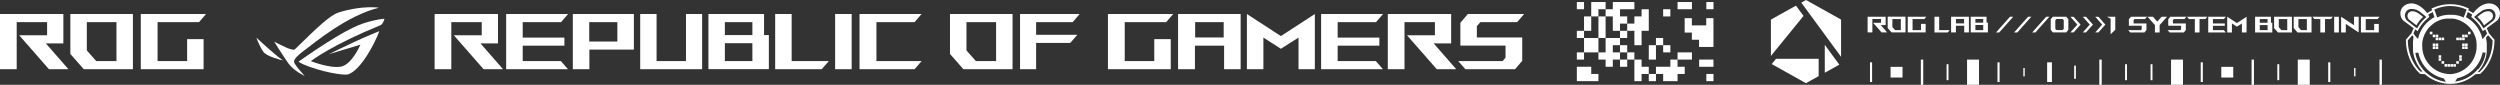 <?xml version="1.0" encoding="UTF-8"?>
<svg id="_圖層_1" data-name="圖層_1" xmlns="http://www.w3.org/2000/svg" version="1.1" viewBox="0 0 1045.18 35.45">
  <rect x="0" y="0" width="1045.18" height="35.45" fill="#333333" stroke="none"/>
  <!-- Generator: Adobe Illustrator 29.8.1, SVG Export Plug-In . SVG Version: 2.1.1 Build 2)  -->
  <defs>
    <style>
      .st0 {
        fill: #fff;
      }
    </style>
  </defs>
  <g>
    <g>
      <rect class="st0" x="781.79" y="26.06" width=".88" height="8.24"/>
      <rect class="st0" x="790.39" y="27.95" width="5" height="4.46"/>
      <rect class="st0" x="803.05" y="24.91" width="1" height="10.54"/>
      <rect class="st0" x="813.81" y="26.84" width=".8" height="6.67"/>
      <rect class="st0" x="822.37" y="24.91" width="5" height="10.54"/>
      <rect class="st0" x="835.09" y="26.06" width=".88" height="8.24"/>
      <rect class="st0" x="845.9" y="28.43" width=".58" height="3.49"/>
      <rect class="st0" x="855.85" y="26.06" width="2" height="8.24"/>
      <rect class="st0" x="867.15" y="27.43" width=".72" height="5.5"/>
      <rect class="st0" x="877.67" y="24.91" width="1" height="10.54"/>
      <rect class="st0" x="888.43" y="26.84" width=".8" height="6.68"/>
      <rect class="st0" x="899.09" y="26.84" width=".8" height="6.68"/>
      <rect class="st0" x="907.65" y="24.91" width="5" height="10.54"/>
    </g>
    <g>
      <rect class="st0" x="920.06" y="26.06" width=".88" height="8.24"/>
      <rect class="st0" x="928.66" y="27.95" width="5" height="4.46"/>
      <rect class="st0" x="941.32" y="24.91" width="1" height="10.54"/>
      <rect class="st0" x="994.8" y="24.91" width="1" height="10.54"/>
      <rect class="st0" x="952.09" y="26.84" width=".8" height="6.67"/>
      <rect class="st0" x="960.64" y="24.91" width="5" height="10.54"/>
      <rect class="st0" x="973.36" y="26.06" width=".88" height="8.24"/>
      <rect class="st0" x="984.18" y="28.43" width=".58" height="3.49"/>
    </g>
  </g>
  <g>
    <path class="st0" d="M200.88,18.15l9.42,10.77h-8.14s-12.42-14.17-12.42-14.17h11.66s0-5.5,0-5.5h-12.72s0,19.67,0,19.67h-6.98s0-23.06,0-23.06h26.49s0,12.29,0,12.29h-7.31Z"/>
    <path class="st0" d="M218.54,25.53h15.94s2.96,3.39,2.96,3.39h-25.83s0-23.06,0-23.06h25.89s-2.93,3.39-2.93,3.39h-16.04s0,6.46,0,6.46h17.43v3.39h-17.43s0,6.42,0,6.42Z"/>
    <path class="st0" d="M265.01,20.75h-18.61s0,8.17,0,8.17h-6.92s0-23.06,0-23.06h25.53s0,14.89,0,14.89ZM258.1,9.25h-11.76s0,8.1,0,8.1h11.76s0-8.1,0-8.1Z"/>
    <path class="st0" d="M286.79,5.86h6.75s0,23.06,0,23.06h-25.89s0-23.06,0-23.06h6.85s0,19.67,0,19.67h12.29s0-19.67,0-19.67Z"/>
    <path class="st0" d="M321.44,14.65v14.26s-25.27,0-25.27,0V5.86s23.26,0,23.26,0v8.8s2.01,0,2.01,0ZM314.55,9.25h-11.5s0,5.4,0,5.4h11.5s0-5.4,0-5.4ZM314.55,18.05h-11.5s0,7.48,0,7.48h11.5s0-7.48,0-7.48Z"/>
    <path class="st0" d="M330.96,25.53h15.55s-2.96,3.39-2.96,3.39h-19.47s0-23.06,0-23.06h6.89s0,19.67,0,19.67Z"/>
    <path class="st0" d="M349.14,28.92V5.86s6.92,0,6.92,0v23.06s-6.92,0-6.92,0Z"/>
    <path class="st0" d="M366.4,25.53h18.91s-2.96,3.39-2.96,3.39h-23s0-23.06,0-23.06h25.93s-2.93,3.39-2.93,3.39h-15.94s0,16.27,0,16.27Z"/>
    <path class="st0" d="M397.16,22.56V5.86s26.16,0,26.16,0v23.06s-20.56,0-20.56,0l-5.6-6.36ZM404.05,21.08l3.92,4.45h8.47s0-16.27,0-16.27h-12.39s0,11.83,0,11.83Z"/>
    <path class="st0" d="M447.43,17.95h-14.26s0,10.97,0,10.97h-6.72s0-23.06,0-23.06h24.91s-2.9,3.39-2.9,3.39h-15.29s0,5.3,0,5.3h17.23s-2.96,3.39-2.96,3.39Z"/>
    <path class="st0" d="M482.57,16.37h6.89v12.55s-26.26,0-26.26,0V5.86s27.28,0,27.28,0l-2.93,3.39h-17.33s0,16.27,0,16.27h12.35s0-9.16,0-9.16Z"/>
    <path class="st0" d="M492.52,5.86h26.16s0,23.06,0,23.06h-6.92v-9.82s-12.19,0-12.19,0v9.82h-7.05s0-23.06,0-23.06ZM511.59,9.25h-11.93s0,6.42,0,6.42h11.93s0-6.42,0-6.42Z"/>
    <path class="st0" d="M528.19,28.92h-6.89s0-23.06,0-23.06l14.2,9.22,14.2-9.22v23.06s-6.82,0-6.82,0v-13.21s-7.38,4.68-7.38,4.68l-7.31-4.68v13.21Z"/>
    <path class="st0" d="M559.25,25.53h15.94s2.96,3.39,2.96,3.39h-25.83s0-23.06,0-23.06h25.89s-2.93,3.39-2.93,3.39h-16.04s0,6.46,0,6.46h17.43v3.39h-17.43s0,6.42,0,6.42Z"/>
    <path class="st0" d="M599.38,18.15l9.42,10.77h-8.14s-12.42-14.17-12.42-14.17h11.66s0-5.5,0-5.5h-12.72s0,19.67,0,19.67h-6.98s0-23.06,0-23.06h26.49s0,12.29,0,12.29h-7.31Z"/>
    <path class="st0" d="M636.4,15.68v9.75s-3,3.49-3,3.49h-20.79s-2.96-3.39-2.96-3.39h18.55s1.22-1.42,1.22-1.42v-5.04s-18.88,0-18.88,0v-9.55s3.13-3.66,3.13-3.66h23.52s-2.9,3.39-2.9,3.39h-15.38s-1.48,1.68-1.48,1.68v4.74s18.98,0,18.98,0Z"/>
  </g>
  <g>
    <path class="st0" d="M19.17,18.15l9.42,10.77h-8.14s-12.42-14.17-12.42-14.17h11.66s0-5.5,0-5.5H6.98s0,19.67,0,19.67H0S0,5.86,0,5.86h26.49s0,12.29,0,12.29h-7.31Z"/>
    <path class="st0" d="M29.41,22.56V5.86s26.16,0,26.16,0v23.06s-20.56,0-20.56,0l-5.6-6.36ZM36.3,21.08l3.92,4.45h8.47s0-16.27,0-16.27h-12.39s0,11.83,0,11.83Z"/>
    <path class="st0" d="M78.23,16.37h6.89v12.55s-26.26,0-26.26,0V5.86s27.28,0,27.28,0l-2.93,3.39h-17.33s0,16.27,0,16.27h12.35s0-9.16,0-9.16Z"/>
  </g>
  <g>
    <rect class="st0" x="659.23" y="21.9" width="3.01" height="3.01"/>
    <rect class="st0" x="659.23" y="12.88" width="3.01" height="3.01"/>
    <polygon class="st0" points="716.35 19.63 716.35 10.61 716.34 10.61 716.34 7.6 713.33 7.6 713.33 10.61 707.32 10.61 707.32 9.87 707.32 7.6 704.34 7.6 704.31 7.6 704.31 10.61 704.31 13.62 707.32 13.62 707.32 16.62 710.32 16.62 710.32 19.63 716.35 19.63"/>
    <rect class="st0" x="713.37" y="30.92" width="2.99" height="3.01"/>
    <rect class="st0" x="713.37" y=".85" width="2.99" height="3.01"/>
    <rect class="st0" x="677.28" y="24.91" width="3.01" height="3.01"/>
    <rect class="st0" x="701.34" y=".85" width="6.01" height="3.01"/>
    <rect class="st0" x="710.36" y="24.91" width="5.99" height="3.01"/>
    <rect class="st0" x="689.31" y="30.92" width="3.01" height="3.01"/>
    <polygon class="st0" points="659.23 27.91 659.23 33.93 662.24 33.93 668.26 33.93 668.26 30.92 665.25 30.92 665.25 27.91 659.23 27.91"/>
    <rect class="st0" x="659.23" y=".85" width="3.01" height="3.01"/>
    <polygon class="st0" points="686.3 27.91 686.3 24.91 683.29 24.91 683.29 27.91 683.29 30.92 683.29 33.93 686.3 33.93 686.3 30.92 689.31 30.92 689.31 27.91 686.3 27.91"/>
    <rect class="st0" x="701.34" y="21.9" width="6.01" height="3.01"/>
    <polygon class="st0" points="704.34 30.92 704.34 27.91 701.34 27.91 701.34 24.91 698.33 24.91 698.33 27.91 692.31 27.91 692.31 30.92 695.32 30.92 695.32 33.93 701.34 33.93 701.34 30.92 704.34 30.92"/>
    <rect class="st0" x="680.28" y="21.9" width="3.01" height="3.01"/>
    <rect class="st0" x="695.32" y="18.89" width="3.01" height="3.01"/>
    <polygon class="st0" points="689.31 21.9 689.31 24.91 692.31 24.91 692.31 21.9 692.31 18.89 689.31 18.89 689.31 21.9"/>
    <rect class="st0" x="695.32" y="3.86" width="3.01" height="3.01"/>
    <polygon class="st0" points="674.27 21.9 674.27 18.89 677.28 18.89 677.28 15.88 671.26 15.88 671.26 18.89 671.26 21.9 668.26 21.9 668.26 24.91 671.26 24.91 671.26 27.91 674.27 27.91 674.27 24.91 677.28 24.91 677.28 21.9 674.27 21.9"/>
    <rect class="st0" x="692.31" y="15.88" width="3.01" height="3.01"/>
    <polygon class="st0" points="671.26 9.87 671.26 6.86 668.26 6.86 668.26 9.87 668.26 12.88 668.26 15.88 671.26 15.88 671.26 12.88 671.26 9.87"/>
    <polygon class="st0" points="683.29 12.88 683.29 15.88 683.29 18.89 686.3 18.89 686.3 15.88 686.3 12.88 689.31 12.88 689.31 9.87 689.31 6.86 689.31 3.86 686.3 3.86 686.3 6.86 683.29 6.86 683.29 9.87 680.29 9.87 680.28 12.88 683.29 12.88"/>
    <rect class="st0" x="677.28" y="18.89" width="3.01" height="3.01"/>
    <polygon class="st0" points="668.26 3.86 671.26 3.86 671.26 .85 665.25 .85 665.25 3.86 665.25 6.86 668.26 6.86 668.26 3.86"/>
    <polygon class="st0" points="665.25 9.87 665.25 6.86 662.24 6.86 662.24 9.87 662.24 12.88 665.25 12.88 665.25 9.87"/>
    <polygon class="st0" points="668.26 15.88 662.24 15.88 662.24 18.89 662.24 21.9 668.26 21.9 668.26 18.89 668.26 15.88"/>
    <polygon class="st0" points="674.27 6.86 674.27 9.87 674.27 12.88 677.28 12.88 677.28 9.87 680.29 9.87 680.29 6.86 677.28 6.86 677.28 3.86 683.29 3.86 683.29 .85 674.27 .85 674.27 3.86 671.26 3.86 671.26 6.86 674.27 6.86"/>
    <rect class="st0" x="677.28" y="12.88" width="3.01" height="3.01"/>
  </g>
  <g>
    <path class="st0" d="M147.38,11.66c-8.41,4.02-22.59,14.12-22.59,14.12,0,0,1.03.69,1.94,1.08,6.85,3.01,16.87,4.84,18.82,4.21,5.27-1.71,11.18-12.89,13.03-18.05,0,0-5.54,2.21-11.16,4.84-4.69,2.2-7.54,3.61-8.88,4.29-.2.08-.3.12-.3.12l.26-.1c-.6.31-.89.46-.89.46l13.08-3.96c-.23.54-3.67,8.29-8.07,9.17-4.57.92-12.68-2.29-12.68-2.29.66-.51,9.1-6.84,29.09-15,.03,0,.05-.02.08-.02.66-.27,1.56-1.82,1.58-2.71,0,0-7.06.64-13.31,3.85"/>
    <path class="st0" d="M107.16,15.7s0,.02.01.03c0,0-.01,0-.01,0,0,0,0,.01.01.02.14.38,1.57,4.14,3.03,6.03,1.43,1.84,7.19,3.28,8.01,3.47.06.03.1.05.1.05-.01-.01-.03-.02-.04-.03.03,0,.04.01.04.01-3.67-2.57-11.16-9.56-11.16-9.56"/>
    <path class="st0" d="M123.08,26.35c-.52-.99.13-2.31,4.39-5.47,3.85-2.85,17.73-14.52,31-17.65,0,0-6.96-1.14-16.9,1.99-3.55,1.11-8.77,6.08-18.32,15.43-1.3.72-5.96-1.95-8.64-3.24,0,0,4.46,7.05,6.01,9.15,2.42,3.28,6.77,5.18,6.77,5.18,0,0-.21-.22-.53-.57-.98-1.07-3.03-3.39-3.78-4.83"/>
  </g>
  <g id="_圖層_4">
    <path class="st0" d="M750.84,2.36l-10.47,5.83v15.2s13.64-16.74,13.64-16.74l-3.16-4.29M762.89,30.41l6.08-3.38-6.08-8.28v11.66ZM755.05,0l-1.98,1.1,16.63,22.65v-15.56s-14.65-8.19-14.65-8.19ZM760.27,24.58h-17.76s-1.81,2.2-1.81,2.2l14.32,8,5.31-2.97v-7.26s-.05,0-.05,0v.03Z"/>
  </g>
  <g>
    <path class="st0" d="M786.27,10.48l2.68,3.07h-2.32s-3.54-4.03-3.54-4.03h3.32s0-1.57,0-1.57h-3.62s0,5.6,0,5.6h-1.99v-6.56h7.54v3.5h-2.08Z"/>
    <path class="st0" d="M789.19,11.74v-4.76h7.45v6.56h-5.85s-1.59-1.81-1.59-1.81ZM791.15,11.32l1.12,1.27h2.41s0-4.63,0-4.63h-3.53s0,3.37,0,3.37Z"/>
    <path class="st0" d="M803.09,9.98h1.96v3.57h-7.47v-6.56h7.77s-.83.97-.83.97h-4.93s0,4.63,0,4.63h3.52s0-2.61,0-2.61Z"/>
    <path class="st0" d="M810.7,12.59h4.43s-.84.97-.84.97h-5.54v-6.56h1.96v5.6Z"/>
    <path class="st0" d="M815.7,6.99h7.45v6.56h-1.97v-2.79s-3.47,0-3.47,0v2.79h-2.01v-6.56ZM821.13,7.95h-3.4s0,1.83,0,1.83h3.4s0-1.83,0-1.83Z"/>
    <path class="st0" d="M831.09,9.49v4.06h-7.19v-6.56h6.62v2.5s.57,0,.57,0ZM829.13,7.95h-3.27s0,1.54,0,1.54h3.27s0-1.54,0-1.54ZM829.13,10.46h-3.27s0,2.13,0,2.13h3.27s0-2.13,0-2.13Z"/>
    <path class="st0" d="M835.82,13.57h-1.34s5.83-6.56,5.83-6.56h1.35s-5.84,6.56-5.84,6.56Z"/>
    <path class="st0" d="M843.38,13.57h-1.34s5.83-6.56,5.83-6.56h1.35s-5.84,6.56-5.84,6.56Z"/>
    <path class="st0" d="M850.94,13.57h-1.34s5.83-6.56,5.83-6.56h1.35s-5.84,6.56-5.84,6.56Z"/>
    <path class="st0" d="M863.84,13.55h-5.6s-.89-1.06-.89-1.06v-4.46s.89-1.04.89-1.04h5.6s.88,1.04.88,1.04v4.46s-.88,1.06-.88,1.06ZM859.75,7.93l-.48.54v3.55s.48.56.48.56h2.58s.47-.56.47-.56v-3.55s-.47-.54-.47-.54h-2.58Z"/>
    <path class="st0" d="M868.47,10.29l-2.9-3.28h1.34s2.91,3.28,2.91,3.28l-2.91,3.26h-1.34s2.9-3.26,2.9-3.26Z"/>
    <path class="st0" d="M873.66,10.29l-2.9-3.28h1.34s2.91,3.28,2.91,3.28l-2.91,3.26h-1.34s2.9-3.26,2.9-3.26Z"/>
    <path class="st0" d="M878.85,10.29l-2.9-3.28h1.34s2.91,3.28,2.91,3.28l-2.91,3.26h-1.34s2.9-3.26,2.9-3.26Z"/>
    <path class="st0" d="M882.39,14.32v-6.48s-1.53-.85-1.53-.85h3.48v5.45s-1.95,1.88-1.95,1.88Z"/>
  </g>
  <g>
    <path class="st0" d="M897.37,9.8v2.78s-.85.99-.85.99h-5.92s-.84-.97-.84-.97h5.28s.35-.4.35-.4v-1.44s-5.37,0-5.37,0v-2.72s.89-1.04.89-1.04h6.7s-.83.97-.83.97h-4.38s-.42.48-.42.48v1.35s5.4,0,5.4,0Z"/>
    <path class="st0" d="M897.84,7.01h2.27s1.79,2.03,1.79,2.03l1.79-2.03h2.27s-3.08,3.47-3.08,3.47v3.1h-1.97v-3.1s-3.08-3.47-3.08-3.47Z"/>
    <path class="st0" d="M913.83,9.8v2.78s-.85.99-.85.99h-5.92s-.84-.97-.84-.97h5.28s.35-.4.35-.4v-1.44s-5.37,0-5.37,0v-2.72s.89-1.04.89-1.04h6.7s-.83.97-.83.97h-4.38s-.42.48-.42.48v1.35s5.4,0,5.4,0Z"/>
    <path class="st0" d="M922.82,7.01l-.83.97h-2.43s0,5.6,0,5.6h-1.96v-5.6s-2.46,0-2.46,0l-.83-.97h8.52Z"/>
    <path class="st0" d="M925.17,12.6h4.54s.84.97.84.97h-7.35v-6.56h7.37s-.83.97-.83.97h-4.57s0,1.84,0,1.84h4.96v.97h-4.96s0,1.83,0,1.83Z"/>
    <path class="st0" d="M933.1,13.57h-1.96v-6.56s4.04,2.63,4.04,2.63l4.04-2.63v6.56h-1.94v-3.76s-2.1,1.33-2.1,1.33l-2.08-1.33v3.76Z"/>
    <path class="st0" d="M949.98,9.51v4.06h-7.19v-6.56h6.62v2.5s.57,0,.57,0ZM948.02,7.97h-3.27s0,1.54,0,1.54h3.27s0-1.54,0-1.54ZM948.02,10.48h-3.27s0,2.13,0,2.13h3.27s0-2.13,0-2.13Z"/>
    <path class="st0" d="M950.74,11.76v-4.76h7.45v6.56h-5.85s-1.59-1.81-1.59-1.81ZM952.7,11.34l1.12,1.27h2.41s0-4.63,0-4.63h-3.53s0,3.37,0,3.37Z"/>
    <path class="st0" d="M958.94,11.76v-4.76h7.45v6.56h-5.85s-1.59-1.81-1.59-1.81ZM960.9,11.34l1.12,1.27h2.41s0-4.63,0-4.63h-3.53s0,3.37,0,3.37Z"/>
    <path class="st0" d="M975.28,7.01l-.83.97h-2.43s0,5.6,0,5.6h-1.96v-5.6s-2.46,0-2.46,0l-.83-.97h8.52Z"/>
    <path class="st0" d="M975.85,13.57v-6.56h1.97v6.56h-1.97Z"/>
    <path class="st0" d="M986.09,7.01v6.56s-5.37-3.57-5.37-3.57v3.57h-1.96v-6.56s5.4,3.55,5.4,3.55v-3.55h1.93Z"/>
    <path class="st0" d="M992.55,10h1.96v3.57h-7.47v-6.56h7.77s-.83.97-.83.97h-4.93s0,4.63,0,4.63h3.52s0-2.61,0-2.61Z"/>
  </g>
  <g>
    <path class="st0" d="M1038.52,5.08c-.88.39-2.86,2-2.82,2.01,0,0,.92.82,1.45,1.46.75.91,1.36,2.04,1.36,2.04l2.93-2.28c.83-.64,1.06-1.8.53-2.7-.83-1.39-2.72-.85-3.44-.53Z"/>
    <path class="st0" d="M1011.59,8.55c.52-.64,1.45-1.46,1.45-1.46.04-.01-1.94-1.62-2.82-2.01-.72-.32-2.61-.86-3.44.53-.53.9-.29,2.06.53,2.7l2.93,2.28s.61-1.13,1.36-2.04Z"/>
    <path class="st0" d="M1044.98,4.34c-.17-.53-.43-.99-.77-1.37-.93-1.05-2.32-1.61-3.8-1.55-1.55.06-3.91.82-6.46,4.06-.65-.43-1.32-.82-2.02-1.17l.26-.74-.32-.15c-2.36-1.12-4.88-1.68-7.51-1.68s-5.15.57-7.51,1.68l-.32.15.26.74c-.7.34-1.38.73-2.02,1.17-2.55-3.23-4.91-3.99-6.46-4.06-1.48-.06-2.87.51-3.8,1.55-.17.19-.32.4-.45.63-.13.23-.24.48-.32.74-.22.68-.26,1.42-.12,2.12.14.7.45,1.37.91,1.92l.1.12,4.46,3.31c-.35.67-.65,1.36-.91,2.07l-2.34,2.73v.15c0,2.7.53,5.41,1.54,7.83,1.01,2.41,2.49,4.56,4.3,6.2l.1.09,2.05.15c1.25,1.12,2.65,2.02,4.18,2.7,1.61.71,3.33,1.14,5.09,1.28.42.03.84.05,1.26.05s.85-.02,1.26-.05c1.77-.14,3.48-.57,5.09-1.28,1.53-.67,2.93-1.58,4.18-2.7l2.05-.15.1-.09c1.8-1.64,3.29-3.78,4.3-6.2,1.01-2.42,1.54-5.13,1.54-7.83v-.15s-2.34-2.73-2.34-2.73c-.26-.71-.56-1.4-.91-2.07l4.42-3.28.04-.03.1-.12c.46-.56.77-1.22.91-1.92.14-.71.1-1.44-.12-2.12ZM1024.36,2.52c2.39,0,4.69.49,6.85,1.46h0s-1.01,2.84-1.01,2.84l-.18.51s-.05-.02-.08-.04c-.05-.02-.1-.05-.15-.07-.04-.02-.08-.03-.11-.05h-.02s-.02-.02-.03-.02c-.04-.02-.09-.04-.13-.06-.04-.02-.08-.03-.13-.05h-.01c-.06-.03-.12-.05-.18-.08-.04-.02-.09-.03-.13-.05h0s0,0-.01,0c-.04-.01-.08-.03-.12-.04-.02,0-.03-.01-.05-.02-.04-.02-.08-.03-.13-.05-.04-.01-.08-.03-.12-.04h0s-.04-.02-.06-.02c-.09-.03-.18-.06-.27-.09,0,0-.01,0-.01,0-.04-.01-.08-.03-.12-.04-.01,0-.03,0-.04-.01-.04-.01-.08-.02-.12-.03-.04-.01-.08-.02-.12-.03-.03,0-.05-.01-.08-.02-.04-.01-.08-.02-.12-.03-.01,0-.02,0-.03,0h0s-.04-.01-.06-.02h0s-.04-.01-.04-.01c-.02,0-.03,0-.05-.01,0,0,0,0,0,0h-.02s-.05-.02-.07-.02c0,0,0,0,0,0,0,0,0,0-.01,0h-.05c-.09-.03-.16-.05-.23-.06-.03,0-.05-.01-.08-.02,0,0,0,0-.01,0h0s-.06-.01-.09-.02c-.02,0-.03,0-.05,0-.04,0-.08-.02-.12-.02h0s0,0-.01,0h-.04s-.04-.01-.06-.02c0,0,0,0,0,0,0,0,0,0-.01,0h-.01s-.04,0-.06-.01c0,0-.01,0-.02,0-.04,0-.08-.01-.11-.02-.04,0-.08-.01-.13-.02-.02,0-.05,0-.07,0-.04,0-.08-.01-.12-.02-.01,0-.02,0-.03,0-.04,0-.08-.01-.12-.01h0s-.04,0-.05,0h0s-.01,0-.02,0c-.04,0-.08,0-.11-.01-.04,0-.08,0-.11-.01,0,0,0,0-.01,0h-.06s-.06-.01-.09-.01h-.04s-.02,0-.04,0c0,0-.01,0-.02,0-.03,0-.06,0-.09,0-.02,0-.04,0-.06,0h-.02s0,0,0,0c-.04,0-.08,0-.12,0,0,0,0,0-.01,0h0c-.05,0-.1,0-.15,0h0s0,0,0,0c-.05,0-.1,0-.15,0h-.05c-.05,0-.1,0-.15,0,0,0,0,0-.01,0-.1,0-.2,0-.3,0,0,0,0,0-.01,0-.05,0-.1,0-.15,0h-.05s-.1,0-.15,0c0,0,0,0,0,0h0c-.05,0-.1,0-.15,0h0s0,0-.01,0c-.04,0-.08,0-.12,0h0s-.02,0-.02,0c-.02,0-.04,0-.06,0-.03,0-.06,0-.09,0,0,0-.01,0-.02,0-.01,0-.02,0-.04,0h-.04s-.06,0-.09.01h-.06s0,0-.01,0c-.04,0-.08,0-.11.01-.04,0-.08,0-.12.01,0,0-.01,0-.02,0h0s-.04,0-.05,0h0s-.08.01-.12.02c-.01,0-.02,0-.03,0-.04,0-.08,0-.12.02-.02,0-.05,0-.07,0-.04,0-.08.01-.13.02-.04,0-.08.01-.11.02,0,0-.01,0-.02,0-.02,0-.04,0-.06.01h-.01s0,0-.01,0c0,0,0,0,0,0-.02,0-.04,0-.06.01h-.04s0,0-.01,0h0s-.08.02-.12.02c-.02,0-.03,0-.05,0-.03,0-.06.01-.1.02h0s0,0,0,0c-.03,0-.05.01-.08.02-.07.01-.15.03-.24.05h-.05s-.08.03-.12.04c-.02,0-.03,0-.05.01h0s0,0,0,0h-.01s-.06.02-.09.03c-.01,0-.02,0-.03,0-.04,0-.08.02-.11.03-.01,0-.02,0-.04,0-.01,0-.02,0-.03,0h0s0,0-.01,0c-.02,0-.04.01-.06.02h0s-.03,0-.04.01h-.02s-.08.03-.12.04c-.01,0-.03,0-.04.01-.04.01-.08.02-.12.04,0,0-.01,0-.02,0-.09.03-.18.06-.27.09-.02,0-.03.01-.05.02,0,0-.01,0-.02,0-.04.01-.08.03-.12.04-.04.01-.09.03-.13.05h0s0,0,0,0c-.02,0-.03.01-.04.02-.04.01-.08.03-.11.04,0,0-.01,0-.02,0-.04.02-.08.03-.12.05h-.03s-.01.02-.02.02h-.02s-.07.03-.07.03c-.01,0-.03.01-.04.02,0,0-.02,0-.03.01-.03.01-.06.02-.09.04h-.02c-.1.05-.19.09-.29.14-.04.02-.07.03-.11.05h0s-.01,0-.02,0c-.01,0-.03.01-.04.02-.02,0-.04.02-.06.03h0s-.18-.51-.18-.51l-1.01-2.84c2.16-.97,4.46-1.46,6.85-1.46ZM1006.59,8.85c-1.16-.9-1.49-2.54-.78-3.8.35-.62.87-1.02,1.56-1.21,1.21-.33,2.73.1,3.64.63.85.5,2.63,1.99,3.4,2.64-1.59,1.31-2.92,2.92-3.89,4.73-.22-.16-.47-.32-.67-.46l-3.24-2.53ZM1008.97,14.02c.22-.6.48-1.19.77-1.75.28.19.5.35.64.47l.38.31.22-.44c1-2,2.46-3.78,4.23-5.16l.03-.02s.01-.01.02-.02c.04-.03.08-.06.12-.1h0s.1-.08.1-.08l.13-.1-.1-.28c-.06-.15-.12-.3-.19-.46-.01-.03-.03-.06-.04-.09-.01-.03-.03-.05-.04-.08,0-.01,0-.02-.02-.03-.01-.02-.02-.05-.04-.07,0,0,0,0,0,0,.59-.4,1.22-.76,1.86-1.08l.76,2.13s-.01,0-.02,0c-.04.02-.08.04-.12.06,0,0-.02,0-.02.01-.04.02-.09.05-.13.07-.06.03-.11.06-.17.1-.04.02-.07.04-.11.07-.06.03-.11.07-.17.1-.03.02-.06.04-.08.05-.04.03-.08.05-.13.08-.04.03-.08.05-.13.08-.05.03-.1.07-.15.1-.02.02-.05.03-.07.05-.02.02-.05.03-.07.05-.02.02-.05.03-.07.05-.04.03-.08.06-.12.09-.07.05-.14.1-.21.16-.04.03-.07.06-.11.08-.05.04-.1.08-.16.12-.05.04-.1.08-.16.13-.03.02-.05.04-.08.06-.03.02-.05.04-.08.06-.03.02-.05.04-.08.06-.05.04-.1.09-.15.13-.29.26-.57.53-.84.81-.02.02-.03.03-.05.05-.11.12-.22.24-.32.36-.03.03-.05.06-.08.09-.03.03-.06.07-.09.1-.03.03-.05.06-.08.09-.1.12-.2.24-.29.36-.03.04-.06.08-.09.11,0,0,0,0,0,0-.04.05-.08.1-.11.15-.12.16-.23.32-.34.48-.02.02-.03.05-.05.07-.04.06-.08.13-.12.19,0,0-.01.02-.02.03-.08.13-.16.26-.24.4-.02.03-.04.07-.06.1-.03.05-.06.1-.09.15-.02.04-.04.08-.06.12,0,0,0,.01-.01.02-.02.04-.04.08-.06.12-.02.04-.05.09-.07.13-.02.05-.05.09-.07.14-.02.05-.05.09-.07.14-.04.09-.09.18-.13.27-.02.04-.04.09-.06.13-.02.05-.04.09-.06.14,0,0,0,0,0,0-.02.04-.04.09-.06.13,0,0,0,0,0,0-.04.09-.08.18-.11.28,0,0,0,0,0,0-.02.04-.03.08-.05.12-.02.06-.04.11-.07.17-.02.04-.03.09-.05.13-.01.03-.02.06-.03.1,0,.02-.02.05-.03.07-.01.03-.02.06-.03.1-.02.05-.03.1-.05.14-.01.04-.03.09-.04.13,0,0,0,0,0,.01-.01.04-.02.08-.04.12-.02.08-.05.15-.07.23-.01.04-.02.08-.03.12-.01.04-.02.07-.03.11,0,.03-.01.05-.02.08,0,.02,0,.03-.01.05,0,.01,0,.03-.01.04,0,.02-.01.05-.02.07-.02.07-.03.14-.05.22,0,.03-.01.06-.02.09,0,.03-.01.06-.02.09,0,0-.02-.01-.02-.02-.04-.03-.07-.07-.11-.11l-.04-.04s-.06-.06-.09-.09c-.03-.03-.05-.06-.08-.08h0s0,0,0,0c0,0,0,0,0,0-.04-.05-.09-.09-.13-.14l-.07-.08s-.03-.04-.05-.05h0s-.02-.03-.03-.04l-.06-.06c-.07-.08-.15-.17-.23-.26-.03-.03-.05-.06-.08-.09l-.03-.04s-.04-.05-.06-.07h0s-.02-.03-.03-.04c0,0-.01-.01-.02-.02,0,0-.01-.01-.02-.02h0s0,0,0,0h0c-.28-.36-.56-.72-.79-1.07,0,0,0,0,0,0ZM1012.11,30.12c-3.4-3.15-5.44-8.07-5.48-13.21l1.87-2.18h.01s.53.7.53.7c0,0,0,0,0,0,0,0,0,.01,0,.02,0,0,0,0,0,0,0,0,0,.01,0,.02,0,.01,0,.03-.01.04,0,.02,0,.04-.01.06,0,.03-.02.07-.02.1h0s0,.03,0,.04c0,0,0,0,0,0,0,.01,0,.02,0,.03,0,0,0,.02,0,.03,0,0,0,0,0,0,0,0,0,0,0,.01,0,.01,0,.03,0,.04,0,0,0,.01,0,.02,0,.03-.01.05-.02.08,0,.02,0,.04-.01.06,0,0,0,0,0,.01,0,0,0,0,0,.01,0,0,0,0,0,0,0,0,0,0,0,0,0,0,0,0,0,0,0,0,0,0,0,0,0,0,0,0,0,0v.03s-.01.03-.01.03l-.07.37h0s0,.02,0,.03c0,0,0,.01,0,.02,0,0,0,.01,0,.02,0,0,0,.02,0,.03,0,0,0,.02,0,.03h0s0,.01,0,.02c0,.02,0,.04-.01.06,0,0,0,.02,0,.03,0,0,0,.01,0,.02,0,.02,0,.04-.01.06h0s0,0,0,0c0,.02,0,.04,0,.06l-.02.11h0s0,.02,0,.02v.06s-.01.02-.01.03v.02s0,0,0,.01c0,0,0,0,0,0,0,0,0,0,0,.01,0,0,0,.01,0,.02,0,.02,0,.05,0,.07,0,0,0,0,0,0,0,0,0,0,0,0h0s0,0,0,0v.06s-.02.1-.02.1c0,.03,0,.06-.01.09,0,.04,0,.08-.01.13,0,.02,0,.04,0,.07,0,0,0,.02,0,.03,0,0,0,.02,0,.03v.03s0,.04,0,.06h0s0,0,0,0h0s0,0,0,0c0,0,0,0,0,.01,0,0,0,.01,0,.02,0,0,0,.01,0,.02,0,.02,0,.03,0,.05,0,.03,0,.06,0,.1,0,.03,0,.05,0,.08h0s0,.01,0,.02c0,.02,0,.03,0,.05,0,.05,0,.09,0,.14h0s0,.07,0,.11c0,.02,0,.05,0,.07,0,0,0,0,0,.01h0s0,.05,0,.05h0s0,0,0,.01h0s0,.02,0,.02c0,0,0,0,0,.01,0,0,0,0,0,0,0,.03,0,.06,0,.1,0,.02,0,.05,0,.07,0,0,0,0,0,.01,0,0,0,0,0,0,0,0,0,0,0,0,0,0,0,0,0,0,0,.01,0,.02,0,.03,0,.02,0,.04,0,.06,0,.01,0,.03,0,.04,0,.02,0,.04,0,.06,0,.03,0,.06,0,.09,0,.03,0,.06,0,.08,0,.02,0,.03,0,.05v.06s0,.05,0,.08v.07s0,.02,0,.02c0,0,0,0,0,0h0s0,.05,0,.07,0,.04,0,.06c0,.02,0,.03,0,.05,0,.02,0,.05,0,.07,0,.02,0,.03,0,.05,0,.02,0,.04,0,.06h0s0,0,0,0c0,.01,0,.02,0,.03,0,.01,0,.02,0,.04,0,.01,0,.03,0,.04v.14s0,0,0,0c0,0,0,.01,0,.02,0,0,0,.01,0,.02v.03s0,.02,0,.03t0,0s0,0,0,0c0,0,0,0,0,0,0,0,0,.02,0,.03v.02s0,0,0,.01c0,.01,0,.03,0,.04v.05s0,.05,0,.08c0,0,0,.01,0,.02,0,.03,0,.05,0,.08,0,0,0,.02,0,.03,0,0,0,0,0,0,0,0,0,0,0,0v.06s0,.01,0,.02c0,.01,0,.03,0,.04,0,0,0,0,0,0,0,0,0,0,0,0s0,0,0,0c0,0,0,0,0,0,0,0,0,.01,0,.02,0,0,0,.01,0,.02h0s0,.03,0,.04h0s0,.05,0,.05h0s0,0,0,0c0,0,0,0,0,0h0s0,.05,0,.08h0s0,.02,0,.03c0,0,0,0,0,0,0,0,0,0,0,0,0,0,0,.01,0,.02,0,0,0,0,0,.01,0,0,0,.01,0,.02v.03s0,.03,0,.05c0,.03,0,.05,0,.08,0,0,0,0,0,0h0s0,0,0,.01c0,0,0,0,0,0v.08s.02.04.02.06,0,.04,0,.06c0,0,0,.01,0,.02,0,0,0,0,0,0,0,0,0,0,0,0v.04s.01.06.02.08h0s0,.01,0,.01h0s0,0,0,0h0s0,0,0,0h0s0,0,0,0v.08s.01.02.01.02h0s0,.01,0,.01c0,.01,0,.03,0,.04,0,.01,0,.02,0,.03,0,0,0,.01,0,.02h0s0,.01,0,.02c0,0,0,.01,0,.02,0,0,0,.01,0,.02,0,0,0,.01,0,.02,0,0,0,.01,0,.02h0s0,.03,0,.03h0s0,.01,0,.01h0s0,.04,0,.04c0,.02,0,.04,0,.06,0,.03.01.07.02.1v.08s.02.05.03.07c0,0,0,.01,0,.02l.02.08s.02.09.03.14v.07s.02.03.02.04c0,.02,0,.04.01.06,0,0,0,.01,0,.02,0,.03.01.05.02.08,0,.03.01.05.02.08.01.04.02.09.03.13,0,.03.02.06.02.09,0,.03.02.06.02.09,0,.03.02.06.02.09.01.05.03.1.04.15.01.04.02.09.04.13h0s.02.06.02.09c0,.03.02.05.02.08h0s.01.05.01.05c0,.03.01.05.02.07.01.05.03.1.05.15h0s.02.07.03.1l.02.07s0,0,0,.01c0,.02.01.04.02.06,0,.02.01.04.02.06.02.06.04.13.06.19.02.06.04.12.06.18.01.03.02.06.03.09.02.05.04.12.07.19,0,.02.02.04.03.07,0,0,0,.01,0,.02h0s.02.05.03.07c0,.02.01.03.02.04,0,0,0,.01,0,.02,0,.01.01.03.02.04,0,0,0,0,0,0,.01.03.02.06.04.09.01.03.02.06.04.09l.04.09s0,0,0,0c.02.06.05.11.07.17h0s.02.06.04.09c.01.03.03.06.04.09v.02s.04.06.05.09c.02.03.03.07.05.1l.02.04s.03.06.05.1c0,0,0,0,0,.01,0,.02.02.04.03.06l.04.08h0s0,.03,0,.03h0s.03.08.05.11v.02s.03.04.04.06c0,0,0,0,0,.01h0s.04.08.07.13c0,0,0,.02.01.02v.02s.02.01.02.02c0,0,0,.01,0,.02,0,.02.02.04.03.05l.07.12h0s0,0,0,0h0s.02.04.03.06h0s0,.01,0,.01c0,0,0,.02.01.02.03.05.05.09.08.14l.02.03s.02.04.03.06c.01.02.02.04.03.06l.02.03s.05.09.08.13c.07.12.15.24.22.35.03.05.07.11.1.16l.02.03s.05.07.07.11h0s0,0,0,0h0s.02.04.04.06c.03.04.05.08.08.12.03.04.06.09.09.13,0,.01.02.03.03.04.03.04.06.09.09.13h0s0,.02.01.03c.03.05.07.09.1.14h0c.04.05.07.1.11.15.04.06.09.11.13.17h0s.06.08.1.12c0,0,0,.01.01.02.02.02.04.04.05.07.02.02.04.05.06.07.03.03.06.07.08.1.01.01.02.03.03.04,0,0,0,0,0,0h0c.04.05.08.1.12.14.04.05.08.09.12.14.04.05.08.09.12.14h0s.06.07.09.1l.03.04s0,0,0,0h0s.06.08.1.11l.03.03s0,0,0,0l-.83-.06ZM1014.27,30.37s0,0,0,0c0,0,0,0,0,0l-.02-.02h0s-.05-.05-.08-.08h-.01s-.02-.03-.03-.03c-.04-.04-.07-.07-.11-.11h0s0,0,0-.01l-.02-.02s-.07-.06-.1-.1h0s-.04-.04-.06-.06h0s-.04-.04-.06-.06c0,0,0,0,0,0-.02-.02-.04-.04-.06-.06h0s-.04-.04-.06-.07c-.02-.02-.04-.04-.06-.06l-.02-.02s-.03-.03-.04-.04l-.02-.02h0s-.04-.05-.06-.07l-.02-.03-.05-.04s-.07-.07-.1-.11h0c-.04-.05-.08-.09-.12-.14-.04-.04-.08-.09-.12-.13-.04-.04-.07-.09-.11-.13,0,0,0,0,0,0,0,0,0,0,0,0,0,0,0,0,0,0h0s-.08-.09-.11-.14c-.02-.02-.04-.04-.06-.07,0,0,0-.01-.01-.02l-.04-.06s0,0,0,0c0,0,0,0,0,0h0s-.06-.07-.09-.11h0c-.04-.05-.08-.11-.12-.16-.04-.05-.07-.1-.11-.15h0s-.06-.09-.1-.13h0s0-.02-.01-.03c-.03-.04-.06-.08-.09-.12,0,0-.01-.02-.02-.03-.03-.04-.06-.08-.09-.13-.02-.04-.05-.07-.08-.11-.01-.02-.02-.03-.03-.05h0s-.04-.07-.07-.11l-.02-.03s-.07-.1-.1-.15c-.07-.11-.14-.22-.21-.34-.02-.04-.05-.08-.07-.12l-.02-.04s-.02-.03-.03-.05h0s-.02-.04-.03-.05l-.02-.03s-.05-.08-.07-.12l-.02-.04h0s-.02-.04-.03-.05l-.07-.13s-.02-.05-.04-.07h0s-.01-.03-.02-.04c0,0,0-.01,0-.02h0s-.03-.06-.05-.09c0,0-.01-.02-.01-.03,0,0,0,0,0,0h0s-.02-.04-.02-.06v-.03s-.05-.07-.07-.11v-.02s-.02,0-.02,0l-.03-.07s-.02-.03-.03-.05h0s0-.01,0-.02c-.01-.03-.03-.06-.04-.09l-.02-.04s-.03-.06-.04-.09c-.01-.03-.03-.06-.04-.09v-.02s-.04-.06-.05-.08c-.01-.03-.03-.06-.04-.09-.02-.06-.05-.11-.07-.17l-.04-.09s-.02-.06-.03-.08c-.01-.03-.02-.06-.03-.08h0c-.02-.06-.04-.12-.07-.17h0s0,0,0,0c0-.01-.01-.03-.02-.04,0-.01-.01-.03-.02-.04h0c-.02-.06-.04-.12-.06-.18,0-.03-.02-.05-.03-.08-.02-.06-.04-.11-.06-.17-.02-.06-.04-.12-.06-.18-.01-.04-.03-.09-.04-.13l-.02-.06s-.02-.06-.03-.1c0-.01,0-.02-.01-.04-.01-.04-.02-.07-.03-.11,0-.02-.01-.05-.02-.07v-.03s-.01,0-.01,0h0c-.02-.06-.03-.11-.04-.17h0s-.02-.08-.03-.13c-.01-.05-.03-.09-.04-.14,0-.03-.02-.06-.02-.09,0-.03-.01-.06-.02-.09h0s0-.03-.01-.05c0-.01,0-.03-.01-.04,0,0,0,0,0,0-.01-.04-.02-.08-.03-.12,0,0,0,0,0,0-.01-.05-.02-.1-.03-.15h0s-.01-.05-.02-.08h0s0-.02,0-.03v-.07s-.03-.09-.04-.13v-.05s.08-.01.12-.02c.05,0,.11-.01.16-.02.03,0,.06,0,.08-.01,0,0,.02,0,.03,0,.14-.02.28-.04.42-.06.07-.01.14-.02.22-.03.01,0,.02,0,.04,0,.05,0,.1-.02.15-.02,0,0,.02,0,.03,0,.51,2.61,1.75,4.99,3.62,6.91,1.92,1.98,4.34,3.32,7.01,3.88l.89,1.44c-3.01-.4-5.87-1.72-8.12-3.77ZM1024.36,30.97c-6.45,0-11.7-5.25-11.7-11.7,0-.14,0-.27,0-.41,0-.03,0-.07,0-.1,0,0,0,0,0,0,0-.03,0-.07,0-.1,0-.02,0-.05,0-.07,0-.02,0-.05,0-.07,0-.04,0-.07,0-.11,0-.03,0-.06,0-.08,0,0,0,0,0-.01,0-.03,0-.05,0-.08,0-.03,0-.05,0-.08,0-.03,0-.05,0-.08,0-.03,0-.06,0-.09,0-.04,0-.07.01-.11,0-.03,0-.07.01-.1,0-.07.02-.14.03-.22,0-.07.02-.13.03-.2,0-.03.01-.07.02-.1,0-.03.01-.06.02-.09,0,0,0,0,0-.01,0-.03.01-.06.02-.09,0-.02,0-.04.01-.06,0,0,0,0,0,0,0-.01,0-.02,0-.04,0-.03.01-.05.02-.08,0-.02,0-.04.01-.06,0-.03.01-.06.02-.09,0-.02.01-.05.02-.07,0-.03.01-.05.02-.08,0-.03.02-.06.02-.1.02-.06.03-.13.05-.19,0-.03.02-.06.03-.1.01-.04.02-.08.03-.12,0-.02.01-.04.02-.05.01-.04.02-.08.03-.11.01-.03.02-.07.03-.1,0,0,0,0,0,0,0-.02.01-.04.02-.06,0,0,0-.01,0-.02,0-.03.02-.06.03-.09.01-.03.02-.06.03-.09.01-.03.02-.06.03-.09,0,0,0,0,0-.01,0-.02.02-.05.03-.07.01-.03.02-.07.03-.1.02-.06.05-.12.07-.18.02-.06.05-.12.07-.18.01-.03.02-.06.04-.09.02-.06.05-.12.08-.18,0,0,0,0,0,0,.03-.06.05-.12.08-.18.03-.06.05-.12.08-.18.04-.09.09-.18.13-.26.01-.03.03-.06.04-.09.02-.03.04-.07.05-.1,0-.02.02-.04.03-.06.02-.03.04-.07.05-.1,0,0,0,0,0,0,.02-.03.03-.06.05-.09.03-.06.06-.11.1-.17.02-.03.03-.06.05-.08.01-.02.03-.05.04-.07.02-.04.04-.07.06-.11.01-.02.03-.05.04-.07.05-.08.11-.17.16-.25.02-.03.04-.05.05-.08.02-.03.04-.05.06-.08.02-.03.04-.05.06-.08,0,0,0,0,0,0,.02-.03.04-.06.06-.09.01-.02.03-.04.04-.06.02-.03.04-.06.06-.09.03-.04.06-.09.1-.13,0-.01.02-.02.03-.04.02-.02.04-.05.05-.07.04-.05.08-.1.12-.15h0c.04-.05.08-.1.12-.15.04-.05.08-.1.13-.15h0c.04-.05.09-.1.13-.15.03-.03.06-.06.09-.09.02-.02.03-.03.05-.05.02-.02.04-.04.06-.06,0,0,0-.01.01-.02,0,0,0,0,0,0,.02-.02.03-.03.05-.05.03-.04.07-.07.11-.11.04-.04.07-.07.11-.11.1-.1.19-.19.29-.28.02-.02.04-.04.06-.06.03-.03.06-.05.09-.08.02-.02.03-.03.05-.05.03-.03.06-.05.09-.08.03-.02.06-.05.09-.07,0,0,.01-.01.02-.02.04-.03.08-.07.12-.1,0,0,0,0,0,0,.05-.04.1-.08.15-.13,0,0,0,0,0,0,.02-.02.04-.04.07-.05,0,0,.02-.01.03-.02.02-.02.05-.04.07-.06.02-.02.05-.04.07-.05.03-.02.05-.04.08-.06.03-.02.05-.04.08-.06.02-.02.04-.03.07-.05,0,0,.01,0,.02-.01.03-.02.05-.04.08-.06.03-.02.05-.04.08-.06.03-.02.05-.04.08-.06.03-.02.06-.04.08-.06.03-.02.05-.03.08-.05.04-.02.07-.05.11-.07.02-.01.04-.02.05-.03.08-.05.16-.1.24-.15.04-.02.08-.05.12-.07,0,0,0,0,0,0,.06-.03.11-.06.17-.1.06-.03.11-.06.17-.09h0s0,0,0,0l.09-.05s.04-.02.07-.03c.02-.01.04-.02.07-.03.03-.01.05-.03.08-.04.02,0,.03-.02.05-.02h0c.07-.04.15-.08.22-.11h0s.02-.01.03-.01h.02s.06-.04.09-.05h0c.08-.04.17-.08.25-.11h.02s.06-.03.09-.05h0s.02,0,.02,0l.07-.04s.04-.02.07-.03h.03s.06-.03.09-.05h.02s.07-.04.11-.05h0s.02,0,.03-.01c0,0,0,0,0,0,.04-.01.07-.03.11-.04h0s.07-.03.1-.04h.01s.02-.01.04-.02h0c.08-.03.15-.05.24-.08h.01s.07-.03.11-.04c0,0,.02,0,.02,0h0s.07-.02.1-.03h.02s.02-.01.02-.01h.01s.03-.01.05-.02h.03s0,0,.01-.01h.01s.01,0,.02,0h0s.07-.02.1-.03h0s.01,0,.02,0h0s.06-.02.09-.02h.02s0,0,0,0c.01,0,.02,0,.04,0,.03,0,.07-.02.1-.02h.05c.08-.03.14-.04.21-.06h0s.05-.01.07-.02h0s0,0,.01,0c.03,0,.05-.01.08-.02.01,0,.03,0,.04,0h.01s.07-.01.1-.02c0,0,.02,0,.03,0h.02s.03,0,.05-.01h.01s0,0,0,0c0,0,0,0,.01,0h0s.04,0,.06-.01h.02s.07-.01.1-.02c.04,0,.07-.01.11-.02h0s.03,0,.05,0h0s.07-.01.1-.01h0s.01,0,.02,0h0s.07,0,.1-.01h.01s.03,0,.04,0h.02s.07-.01.11-.01c.03,0,.07,0,.1,0h.01s0,0,.01,0h.04s.06,0,.08-.01h.03s.02,0,.03,0h.01s0,0,0,0h0s.05,0,.08,0h0s.03,0,.04,0h.03s.07,0,.1,0h0s0,0,.01,0c.04,0,.09,0,.13,0h0s0,0,0,0c.04,0,.09,0,.13,0h.04s.09,0,.14,0c0,0,.01,0,.02,0,.09,0,.17,0,.26,0,0,0,.01,0,.02,0,.05,0,.09,0,.14,0h.04s.09,0,.13,0h0s0,0,0,0c.04,0,.09,0,.13,0,0,0,0,0,.01,0h0s.07,0,.1,0h.03s.03,0,.04,0h0s.05,0,.08,0h0s0,0,0,0h.01s.02,0,.03,0h.04s.06,0,.08.01h.04s0,0,.01,0h.01s.07,0,.1.01c.03,0,.07,0,.1.01h.02s.03,0,.04,0h0s.07,0,.11.01h0s.01,0,.02,0h0s.07.01.1.01h0s.03,0,.05,0h0s.04,0,.06,0c.02,0,.04,0,.06,0,.03,0,.07.01.1.02h.02s.04,0,.06.01h0s0,0,.01,0h.01s.03,0,.05.01h.02s.02,0,.03,0c.03,0,.07.01.1.02h.01s.03,0,.04,0c.03,0,.05,0,.08.02,0,0,0,0,.01,0h0s.05.01.07.02h0c.06.01.13.03.2.05h.05s0,.02.02.02h.01s.04.01.06.02c0,0,0,0,0,0h0s0,0,0,0h0s.04.01.04.01c.02,0,.04.01.06.02h.02s.01,0,.02.01h0s.07.02.1.03h0s.04.01.06.02h0s.07.02.1.03h0s.07.02.1.03h0s.02,0,.03.01c.04.01.07.02.11.03h.01c.08.03.16.06.24.08h0s.03.01.04.02h0s.07.03.11.04h0s.07.03.11.04h0s.02.01.03.01h0s.07.03.11.04h0s0,0,0,0h.02s0,0,0,0c.03.01.07.03.1.04.05.02.11.04.16.06.04.02.08.03.12.05.04.02.08.03.12.05l.04.02s.07.03.1.05h0s.09.04.13.06c.02.01.04.02.07.03,0,0,0,0,0,0,.02,0,.04.02.06.03.01,0,.02.01.03.02.01,0,.02,0,.03.02,0,0,.02,0,.03.01.01,0,.02.01.03.02,0,0,.02,0,.03.02.03.02.06.03.1.05.01,0,.02.01.03.02.01,0,.02.01.03.02h0s.04.02.06.03c.03.02.06.03.09.05.02.01.04.02.06.03,0,0,0,0,0,0,.04.02.08.04.12.06.02.01.04.02.07.04.02,0,.03.02.05.03,0,0,.01,0,.02.01,0,0,.01,0,.02.01,0,0,0,0,0,0,.03.02.06.04.09.05,0,0,0,0,0,0,.04.02.08.05.12.07.03.02.06.04.09.05.06.04.12.08.18.12.02.02.05.03.07.05.05.03.09.06.14.09.03.02.06.04.08.06.02.01.03.02.05.03,0,0,0,0,0,0,.04.03.08.06.12.09.04.03.07.05.11.08.02.01.03.02.05.04.04.03.08.06.11.08.04.03.09.07.13.1.04.03.09.07.13.1.04.03.08.07.13.1.02.02.04.04.07.06.02.02.04.03.06.05.02.02.04.04.07.06,0,0,0,0,0,0,.01.01.03.02.04.04.02.02.04.03.06.05.03.03.06.05.09.08.02.02.04.04.06.06.03.03.06.06.09.08.02.02.04.03.05.05.05.05.1.1.15.14.02.02.04.04.06.06.02.02.05.05.07.07.02.02.05.05.07.07.02.02.04.05.07.07,0,0,.02.02.03.03,0,0,.02.02.02.03.03.03.06.06.09.09,0,0,0,0,0,0,.02.02.04.04.06.07.18.19.34.39.51.6.02.03.04.05.06.08.02.03.04.05.06.08.04.05.08.11.12.17.02.02.03.05.05.07.02.03.04.05.06.08.02.03.04.05.06.08.02.03.04.06.06.08.02.02.03.05.05.07.02.03.04.06.06.08.02.03.04.05.05.08.02.03.04.05.05.08.02.03.04.06.05.09.02.03.03.05.05.08.07.11.14.23.2.35,0,0,0,0,0,.01.01.02.02.04.04.06.02.03.03.06.05.09.03.06.06.11.09.17.02.03.03.06.04.09.02.03.03.06.04.09.01.02.02.04.03.07.01.02.02.04.03.07.02.04.04.09.06.13.01.03.03.06.04.09.01.03.02.05.04.08,0,0,0,0,0,0,.03.06.05.12.08.18.01.03.03.06.04.09.01.03.02.05.03.08,0,0,0,.02.01.03.01.03.02.05.03.08.02.06.05.12.07.17,0,0,0,0,0,0,.02.06.04.12.07.18,0,0,0,0,0,0,.01.03.02.06.03.09.02.06.04.11.06.17,0,.02.01.04.02.06,0,.02.01.04.02.06.02.06.04.12.06.18,0,0,0,0,0,0,0,.03.02.06.03.09,0,.03.02.06.03.1.01.05.03.1.04.15,0,.01,0,.02,0,.03,0,.02.01.04.02.06,0,.01,0,.02,0,.03,0,0,0,0,0,0,.02.06.03.12.05.18,0,.02.01.04.02.07,0,.02,0,.04.01.06,0,0,0,0,0,0,0,0,0,0,0,.01,0,.02.01.04.02.07,0,.04.02.07.02.11,0,.04.01.07.02.11,0,0,0,0,0,.01,0,.02,0,.04.01.05v.04s.01.01.01.02v.05s.02.05.02.08c.01.07.02.13.03.2,0,.02,0,.03,0,.05,0,0,0,.02,0,.03,0,.04.01.08.02.13,0,.03,0,.07.01.1,0,.02,0,.04,0,.06,0,0,0,0,0,0,0,0,0,0,0,0,0,.02,0,.03,0,.05,0,.02,0,.04,0,.06,0,.01,0,.03,0,.05,0,.01,0,.03,0,.05,0,.01,0,.03,0,.04,0,.03,0,.07.01.1,0,.04,0,.08.01.12,0,.04,0,.09.01.13,0,.02,0,.05,0,.07,0,.02,0,.05,0,.07,0,.02,0,.04,0,.06,0,0,0,0,0,0,0,.02,0,.05,0,.07,0,.12.01.24.02.36,0,0,0,.02,0,.02,0,.03,0,.06,0,.09,0,.03,0,.07,0,.1,0,.03,0,.07,0,.1,0,6.45-5.25,11.7-11.7,11.7ZM1035.72,29.07h0s0,.01-.01.02c0,0,0,0,0,0-.03.03-.06.07-.09.1h0s-.02.02-.02.03h0s-.05.06-.08.09h0s0,.02-.01.03h0s-.07.08-.1.12l-.05.04-.02.03s-.05.05-.07.08l-.02.02s-.03.03-.04.04l-.03.03s0,0-.01.01h0s-.03.04-.03.04c-.02.02-.04.04-.06.06h0s-.05.05-.07.07c-.04.04-.09.08-.13.13l-.02.02s-.04.03-.05.05h0s0,0,0,0c0,0-.02.02-.03.03l-.02.02s0,0-.01.01c0,0,0,0,0,0h0s-.04.04-.05.05h0s-.04.05-.06.07h0s-.04.04-.04.04c-.02.02-.04.04-.07.06,0,0,0,0,0,0-2.29,2.09-5.09,3.38-8.13,3.78l.89-1.44c2.67-.57,5.1-1.91,7.01-3.88,1.86-1.92,3.11-4.3,3.62-6.91.01,0,.02,0,.03,0,.05,0,.1.02.15.02.01,0,.02,0,.04,0,.07.01.14.02.22.03.14.02.28.04.42.06,0,0,.02,0,.03,0,.03,0,.06,0,.08.01.05,0,.11.02.16.02.04,0,.09.01.13.02h0s0,.02,0,.03v.02s-.01.04-.02.06h0s-.01.08-.02.12h0s-.01.06-.02.08c0,.02-.01.05-.02.07-.01.05-.02.1-.04.16,0,0,0,0,0,0v.02s0,0,0,0c0,.02,0,.04-.02.07h0s0,.05-.01.06h0s0,.02,0,.02c0,0,0,0,0,0h0s0,.02,0,.03c0,.01,0,.03-.01.04,0,0,0,0,0,0,0,0,0,.02,0,.02,0,.03-.01.06-.02.09h0s0,.03,0,.04c0,0,0,.01,0,.02,0,.02,0,.03-.01.05h0s-.02.09-.03.13c0,0,0,.02,0,.03,0,0,0,0,0,0v.02s-.01,0-.01,0l-.02.1h0s0,0,0,0c0,.01,0,.02-.01.04h0s-.02.08-.03.12h0s0,.04-.01.05v.02s-.02.03-.02.05c0,0,0,.02,0,.03h0s0,.02,0,.02h0s0,0,0,0h0s0,.01,0,.01c0,.01,0,.03-.01.04v.03s-.02.02-.02.02c0,0,0,.01,0,.01,0,.01,0,.02-.01.03,0,0,0,0,0,0,0,.02-.02.05-.02.07l-.02.07h0s-.01.04-.02.06c0,.02-.01.04-.02.05h0s0,.02,0,.02c0,0,0,.01,0,.02,0,.01,0,.02-.01.04,0,.01,0,.02-.01.04,0,.02-.02.05-.03.07h0s0,.02,0,.03c0,.02-.01.04-.02.06,0,.01-.01.03-.02.04h0s0,.01,0,.01c-.01.04-.03.08-.04.11,0,0,0,0,0,0h0s-.01.04-.02.05h0s0,.03,0,.03c0,.02-.02.05-.03.07h0s0,.03-.01.04h0s0,.03-.01.04l-.02.04s0,.02-.01.04v.03s-.04.06-.05.08l-.04.09s0,.02-.01.03h0s-.03.07-.04.09h0s0,.02-.01.04v.02s-.02.03-.03.05v.02s-.03.05-.04.08h0s-.02.04-.02.06c0,0,0,0,0,0-.02.04-.03.07-.05.11h0s-.01.03-.02.05h0s-.02.05-.04.08h0s-.01.03-.02.04c0,0,0,0,0,.01h0s-.05.09-.07.14c-.02.05-.05.09-.07.14h0s-.02.04-.02.05h0s0,.01,0,.01c0,0,0,0,0,.01h0s-.03.07-.05.11h0s0,.01,0,.02h0c-.03.05-.05.1-.08.15h0s-.03.05-.04.08c-.01.02-.02.04-.03.06l-.02.04h0s-.02.04-.03.05h0s-.02.04-.03.06l-.02.04s-.04.07-.06.1c0,.01-.02.03-.02.04-.02.04-.05.08-.07.12-.05.08-.1.17-.16.26,0,.01-.02.03-.03.04l-.06.1s-.04.06-.06.09l-.02.03s-.02.03-.03.04h0s-.01.02-.01.02c0,0,0,0,0,.01,0,0-.01.02-.02.03l-.02.02h0s0,0,0,0l-.02.02s-.05.07-.07.11c-.03.04-.06.08-.08.12,0,0,0,0,0,0h0s-.01.03-.02.04h0s-.04.06-.07.1c0,0,0,0,0,0l-.02.02s0,0,0,.01l-.02.03s-.02.03-.03.05c0,0,0,0,0,0h0s-.03.04-.04.06l-.03.03s-.04.05-.05.07h0s-.02.03-.02.04h0s-.01.03-.02.04h0s-.06.09-.1.13h0s-.06.08-.09.11l-.03.03s-.04.05-.07.08h0s-.02.03-.03.04h0s-.05.07-.08.1c0,0,0,0,0,0,0,0-.01.01-.02.02h-.01s0,.01,0,.01c0,0,0,0,0,0h-.01s-.02.03-.02.03h0s0,.02,0,.02l-.06.07ZM1040.23,14.73l1.87,2.18c-.04,5.14-2.08,10.05-5.48,13.21l-.83.06s0,0,0,0l.02-.02s.07-.08.11-.11h.01s0-.01,0-.02l.03-.03h0s.06-.07.09-.1h.01s.02-.03.03-.04c.03-.03.06-.06.08-.09.01-.01.02-.03.03-.04.03-.04.06-.07.09-.11h0s0,0,0,0c0,0,0,0,0,0h0s0,0,0,0h0s0,0,0,0c0,0,0,0,0,0h0s.08-.09.08-.09c0,0,0,0,0,0l.03-.04s0,0,0,0c0,0,0,0,0,0,0,0,0,0,0,0h0s.01-.03.02-.04c0,0,0,0,0,0h0s.05-.07.08-.1c.01-.01.02-.03.04-.04.03-.03.05-.06.08-.1,0,0,0-.01.01-.02h0s.06-.08.09-.12h0s.07-.09.1-.14c0-.01.02-.02.03-.03,0,0,0,0,0,0,0,0,0,0,0,0,0,0,0-.01.01-.02,0,0,0-.01.01-.02,0,0,0,0,0,0,0,0,0,0,0,0,0,0,0,0,0,0,0,0,0,0,0,0,.02-.02.04-.05.05-.07l.02-.03s.03-.05.05-.07h0s.03-.04.04-.06h.01s0-.02.01-.03l.03-.05s.05-.06.07-.09c0-.01.02-.03.03-.04h0s.05-.07.07-.1c0-.01.01-.02.02-.03,0,0,0,0,0,0,.03-.04.05-.08.08-.12l.02-.02s0,0,0,0c0,0,0-.01.01-.02,0,0,0-.01,0-.01.01-.02.03-.04.04-.06,0,0,0,0,0,0,.01-.02.02-.03.03-.05l.02-.03s.04-.07.06-.1l.07-.1s.02-.03.03-.04c.06-.09.11-.18.16-.27.03-.04.05-.09.08-.13,0-.01.01-.02.02-.03h0s.04-.08.06-.12l.03-.04s.02-.04.03-.06c.01-.02.02-.04.04-.06,0,0,0-.02.01-.03h0s.02-.05.04-.07c.02-.03.03-.06.05-.08.01-.03.03-.05.04-.08.01-.03.03-.05.04-.08,0,0,0-.02.01-.02.02-.03.03-.07.05-.1,0,0,0,0,0-.02h0s0-.02,0-.02c0-.02.02-.04.03-.06.02-.05.05-.1.07-.15.02-.05.05-.1.07-.14h0s0,0,0-.01h0s0-.02.01-.03h0s.01-.04.02-.05c0-.01.01-.03.02-.04,0-.02.02-.04.02-.05,0,0,0,0,0,0,0-.02.02-.04.03-.06h0s.02-.04.03-.06c0,0,0,0,0,0,0-.02.02-.04.03-.06.01-.03.03-.06.04-.08,0,0,0-.01,0-.02,0-.02.02-.04.02-.05v-.02s.02-.03.03-.04c.01-.03.03-.06.04-.09,0-.01.01-.02.02-.04l.04-.1s.02-.06.04-.09v-.03s.02-.03.03-.04v-.03s.02-.02.03-.04c0-.02.01-.03.02-.05.01-.02.02-.05.03-.08h0s0-.02,0-.03c0-.02.01-.04.02-.06,0,0,0,0,0,0,.02-.04.03-.08.05-.12h0s.01-.05.02-.06c0-.01,0-.02.01-.03,0-.02.01-.03.02-.05h0s0,0,0,0c.01-.04.03-.07.04-.11,0-.02.01-.03.02-.05,0-.03.02-.05.03-.08,0-.03.02-.05.03-.08,0,0,0,0,0,0l.02-.08s0,0,0,0c0-.02.02-.05.02-.07,0,0,0,0,0,0,.01-.04.03-.08.04-.12,0-.01,0-.02.01-.03,0,0,0,0,0,0h0s0,0,0-.01c0,0,0,0,0-.01h0s.02-.06.02-.09h0s0,0,0,0c0,0,0,0,0,0,0,0,0,0,0,0,0,0,0,0,0,0h0s0,0,0,0c0,0,0,0,0,0l.02-.08s0,0,0-.01c0,0,0,0,0-.01,0,0,0,0,0,0,0,0,0,0,0,0v-.02s0,0,0,0h0s.04-.15.04-.15c0-.01,0-.02,0-.03v-.02s0,0,0-.01h0s0,0,0,0c0,0,0,0,0,0,0-.01,0-.02,0-.04,0,0,0,0,0,0,.01-.04.02-.08.03-.12.01-.04.02-.07.03-.11h0s0-.03.01-.05c0-.01,0-.03.01-.04,0-.02.01-.05.02-.07,0-.01,0-.03,0-.04,0,0,0,0,0,0,0,0,0-.01,0-.02,0-.02.01-.04.02-.06h0s.01-.06.02-.09c0,0,0,0,0,0,0,0,0,0,0,0,0,0,0,0,0,0,0-.01,0-.03.01-.04,0-.01,0-.03,0-.04,0-.02,0-.04.01-.06,0-.02,0-.04.01-.06,0-.04.02-.08.03-.12,0,0,0,0,0,0,0-.01,0-.03,0-.04,0-.03.01-.05.02-.08,0-.03.01-.07.02-.1v-.02s0,0,0,0h0s0-.02,0-.03c0,0,0-.01,0-.02h0s0,0,0,0c0,0,0-.01,0-.02,0,0,0-.01,0-.02v-.05s.02-.04.02-.06c0-.02,0-.04.01-.06h0s0-.03,0-.04c0-.03,0-.06.01-.09,0,0,0-.01,0-.02,0,0,0,0,0,0v-.02s0,0,0,0v-.02s.01-.05.01-.05c0,0,0-.01,0-.02v-.02s0-.01,0-.01c0,0,0,0,0,0,0,0,0,0,0,0,0,0,0-.01,0-.02h0c0-.05.02-.11.02-.16,0,0,0,0,0,0,0,0,0,0,0,0,0,0,0,0,0,0,0,0,0,0,0,0,0,0,0,0,0,0,0,0,0,0,0,0,0,0,0,0,0,0,0-.02,0-.04,0-.07,0-.02,0-.04,0-.06,0,0,0-.01,0-.02,0-.02,0-.04,0-.06,0-.02,0-.04,0-.06,0-.02,0-.04,0-.07v-.02s0-.01,0-.01c0-.02,0-.04,0-.05,0-.01,0-.03,0-.05,0-.03,0-.05,0-.08v-.03s0,0,0,0c0,0,0-.02,0-.03h0s0-.06,0-.08h0s0,0,0,0c0,0,0,0,0,0,0-.02,0-.05,0-.07h0s0-.09.01-.13c0-.03,0-.05,0-.08,0-.03,0-.06,0-.1,0,0,0-.01,0-.02,0-.03,0-.05,0-.08,0-.03,0-.05,0-.08,0,0,0,0,0,0,0,0,0,0,0,0,0,0,0,0,0-.01v-.02s0-.02,0-.03c0,0,0,0,0,0,0-.02,0-.04,0-.06,0-.01,0-.03,0-.04v-.06s0-.01,0-.01v-.07s0-.01,0-.02c0-.03,0-.06,0-.09,0-.04,0-.07,0-.11,0-.01,0-.03,0-.04,0-.03,0-.06,0-.08,0-.02,0-.04,0-.06,0-.02,0-.04,0-.06h0s0-.02,0-.03h0c0-.06,0-.11,0-.16,0-.06,0-.13,0-.19h0s0-.01,0-.01h0s0-.06,0-.08c0,0,0,0,0,0,0-.02,0-.03,0-.05,0,0,0-.02,0-.03,0,0,0-.01,0-.02,0-.03,0-.06,0-.09,0,0,0,0,0,0,0,0,0,0,0,0,0-.02,0-.05,0-.07,0,0,0,0,0-.01,0,0,0-.01,0-.02,0,0,0,0,0,0,0,0,0,0,0,0t0,0s0,0,0,0c0,0,0,0,0,0,0-.03,0-.06,0-.08h0s0-.06,0-.08h0s0,0,0,0c0-.03,0-.06,0-.09,0,0,0,0,0-.01h0s0-.05,0-.07c0,0,0,0,0-.01h0s0,0,0-.01c0,0,0,0,0,0,0-.02,0-.03,0-.05,0,0,0,0,0,0,0-.03,0-.06,0-.09,0-.01,0-.02,0-.03,0-.01,0-.02,0-.03,0-.01,0-.02,0-.04,0-.01,0-.02,0-.04h0s0-.03,0-.04c0-.02,0-.03,0-.05,0,0,0-.01,0-.02,0,0,0,0,0-.01t0,0h0s0-.01,0-.02v-.03s0-.01,0-.02v-.09s-.02-.13-.02-.13v-.11s-.01,0-.01-.01v-.06s0,0,0,0c0-.03,0-.06-.01-.09v-.08s-.01-.02-.01-.02c0,0,0,0,0-.01,0-.03,0-.07-.01-.1,0,0,0,0,0,0h0s-.01-.09-.02-.12c0-.04-.01-.09-.02-.13,0,0,0,0,0,0,0-.01,0-.02,0-.03,0,0,0,0,0-.01,0,0,0,0,0,0,0-.02,0-.05-.01-.07,0-.04-.01-.07-.02-.11,0,0,0-.01,0-.02,0-.04-.01-.08-.02-.12,0-.04-.01-.08-.02-.12-.01-.07-.03-.14-.04-.22v-.04s-.02-.07-.03-.1c0-.02,0-.04-.01-.06,0-.02,0-.03-.01-.05,0,0,0,0,0,0,0-.02,0-.03-.01-.05,0-.02,0-.03-.01-.05,0,0,0,0,0,0l-.02-.1s0,0,0,0c0,0,0-.01,0-.02,0-.03-.02-.06-.02-.1,0-.03-.01-.06-.02-.09,0,0,0-.01,0-.02,0,0,0-.01,0-.02,0,0,0,0,0,0l.53-.71h.01ZM1039.76,14.02s0,0,0,0c-.24.35-.52.72-.8,1.07h0s0,0,0,0h0s0,0,0,0c0,0,0,.01-.01.02,0,0,0,.01-.01.02-.04.05-.08.1-.12.15-.03.03-.05.06-.08.09-.1.12-.21.24-.32.37-.02.02-.03.03-.05.05l-.03.03s-.03.03-.04.05c-.06.07-.12.13-.19.19-.02.02-.04.04-.06.06-.02.02-.04.04-.06.06-.02.02-.04.04-.06.06-.02.02-.04.04-.06.06-.01,0-.02.02-.03.03,0,0-.02.02-.03.03,0-.03-.01-.06-.02-.09,0-.03-.01-.06-.02-.09-.01-.06-.03-.12-.04-.19-.02-.08-.04-.17-.06-.25,0-.03-.02-.06-.02-.09,0-.03-.02-.06-.02-.09,0-.03-.02-.06-.02-.09-.02-.09-.05-.18-.08-.26-.02-.05-.03-.1-.05-.16-.04-.12-.08-.24-.12-.36,0-.02-.01-.04-.02-.06-.02-.06-.05-.13-.07-.19-.01-.03-.02-.06-.03-.08-.02-.06-.04-.11-.07-.17-.1-.25-.21-.5-.32-.75-.01-.03-.03-.05-.04-.08-.01-.03-.03-.05-.04-.08-.01-.03-.03-.05-.04-.08-.01-.02-.02-.05-.04-.07-.16-.33-.34-.65-.53-.96-.03-.05-.06-.1-.09-.15-.02-.03-.03-.05-.05-.08-.01-.02-.03-.05-.04-.07-.02-.03-.04-.06-.05-.08-.02-.02-.03-.05-.05-.08-.02-.03-.03-.05-.05-.08-.02-.02-.03-.05-.05-.08-.02-.03-.03-.05-.05-.08-.09-.12-.17-.25-.26-.37-.06-.08-.11-.15-.17-.23-.02-.02-.04-.05-.06-.07-.02-.02-.04-.05-.06-.07-.06-.07-.12-.15-.18-.22-.02-.02-.04-.05-.06-.07-.04-.05-.08-.1-.12-.14-.02-.02-.04-.05-.06-.07-.26-.29-.52-.57-.8-.84-.02-.02-.05-.05-.07-.07-.02-.02-.05-.05-.07-.07-.05-.05-.1-.09-.15-.14-.02-.02-.04-.04-.06-.06-.03-.03-.06-.05-.08-.08-.05-.04-.1-.09-.15-.13-.03-.02-.05-.04-.08-.06-.03-.02-.05-.04-.08-.06-.1-.09-.21-.17-.31-.25-.03-.02-.05-.04-.08-.06-.05-.04-.11-.08-.16-.12-.03-.02-.05-.04-.08-.06-.03-.02-.05-.04-.08-.06-.04-.03-.08-.06-.12-.09-.02-.02-.04-.03-.07-.05-.1-.07-.2-.14-.3-.21-.06-.04-.11-.07-.17-.11-.07-.05-.15-.09-.22-.14-.07-.05-.15-.09-.22-.14-.02-.01-.04-.03-.07-.04-.03-.02-.06-.03-.09-.05-.03-.02-.06-.04-.09-.05-.03-.02-.05-.03-.08-.05-.03-.02-.06-.03-.08-.05-.02,0-.03-.02-.05-.03,0,0,0,0,0,0l.76-2.13h0c.64.32,1.26.68,1.86,1.08,0,0,0,0,0,0-.01.02-.02.04-.03.07,0,.02-.02.04-.03.05-.01.02-.02.05-.03.07-.02.04-.03.07-.05.11,0,.02-.02.04-.03.06,0,.01-.01.03-.02.04,0,.02-.02.04-.02.06-.04.1-.08.19-.12.29l-.1.28.24.18h0s.08.06.12.09c0,0,.01.01.02.02l.03.02c1.77,1.38,3.24,3.15,4.23,5.16l.22.44.38-.31c.14-.12.36-.28.64-.47.29.57.55,1.16.77,1.75ZM1042.14,8.85l-3.24,2.53h0c-.2.13-.45.3-.67.46-.97-1.81-2.3-3.42-3.89-4.73.77-.65,2.55-2.14,3.4-2.64.9-.53,2.42-.95,3.64-.63.69.18,1.21.59,1.56,1.21.71,1.26.37,2.89-.78,3.8Z"/>
    <rect class="st0" x="1018.29" y="14.49" width="1.08" height="1.08"/>
    <rect class="st0" x="1018.29" y="15.72" width="1.08" height="1.08"/>
    <rect class="st0" x="1019.52" y="24.34" width="1.08" height="1.08"/>
    <rect class="st0" x="1019.52" y="15.72" width="1.08" height="1.08"/>
    <rect class="st0" x="1019.52" y="23.11" width="1.08" height="1.08"/>
    <rect class="st0" x="1020.75" y="25.56" width="1.08" height="1.08"/>
    <rect class="st0" x="1018.29" y="18.18" width="1.08" height="1.08"/>
    <rect class="st0" x="1015.84" y="13.26" width="1.08" height="1.08"/>
    <rect class="st0" x="1017.06" y="19.41" width="1.08" height="1.08"/>
    <rect class="st0" x="1017.06" y="14.49" width="1.08" height="1.08"/>
    <rect class="st0" x="1018.29" y="19.41" width="1.08" height="1.08"/>
    <rect class="st0" x="1017.06" y="18.18" width="1.08" height="1.08"/>
    <rect class="st0" x="1028.12" y="23.11" width="1.08" height="1.08"/>
    <rect class="st0" x="1029.35" y="14.49" width="1.08" height="1.08"/>
    <rect class="st0" x="1029.35" y="15.72" width="1.08" height="1.08"/>
    <rect class="st0" x="1029.35" y="18.18" width="1.08" height="1.08"/>
    <rect class="st0" x="1030.58" y="19.41" width="1.08" height="1.08"/>
    <rect class="st0" x="1031.81" y="13.26" width="1.08" height="1.08"/>
    <rect class="st0" x="1029.35" y="19.41" width="1.08" height="1.08"/>
    <rect class="st0" x="1030.58" y="14.49" width="1.08" height="1.08"/>
    <rect class="st0" x="1030.58" y="18.18" width="1.08" height="1.08"/>
    <rect class="st0" x="1026.9" y="15.72" width="1.08" height="1.08"/>
    <rect class="st0" x="1025.67" y="26.8" width="1.08" height="1.08"/>
    <rect class="st0" x="1023.21" y="26.8" width="1.08" height="1.08"/>
    <rect class="st0" x="1024.44" y="26.8" width="1.08" height="1.08"/>
    <rect class="st0" x="1021.98" y="26.79" width="1.08" height="1.08"/>
    <rect class="st0" x="1020.75" y="15.72" width="1.08" height="1.08"/>
    <rect class="st0" x="1028.12" y="24.34" width="1.08" height="1.08"/>
    <rect class="st0" x="1026.9" y="25.56" width="1.08" height="1.08"/>
    <rect class="st0" x="1028.12" y="15.72" width="1.08" height="1.08"/>
  </g>
</svg>